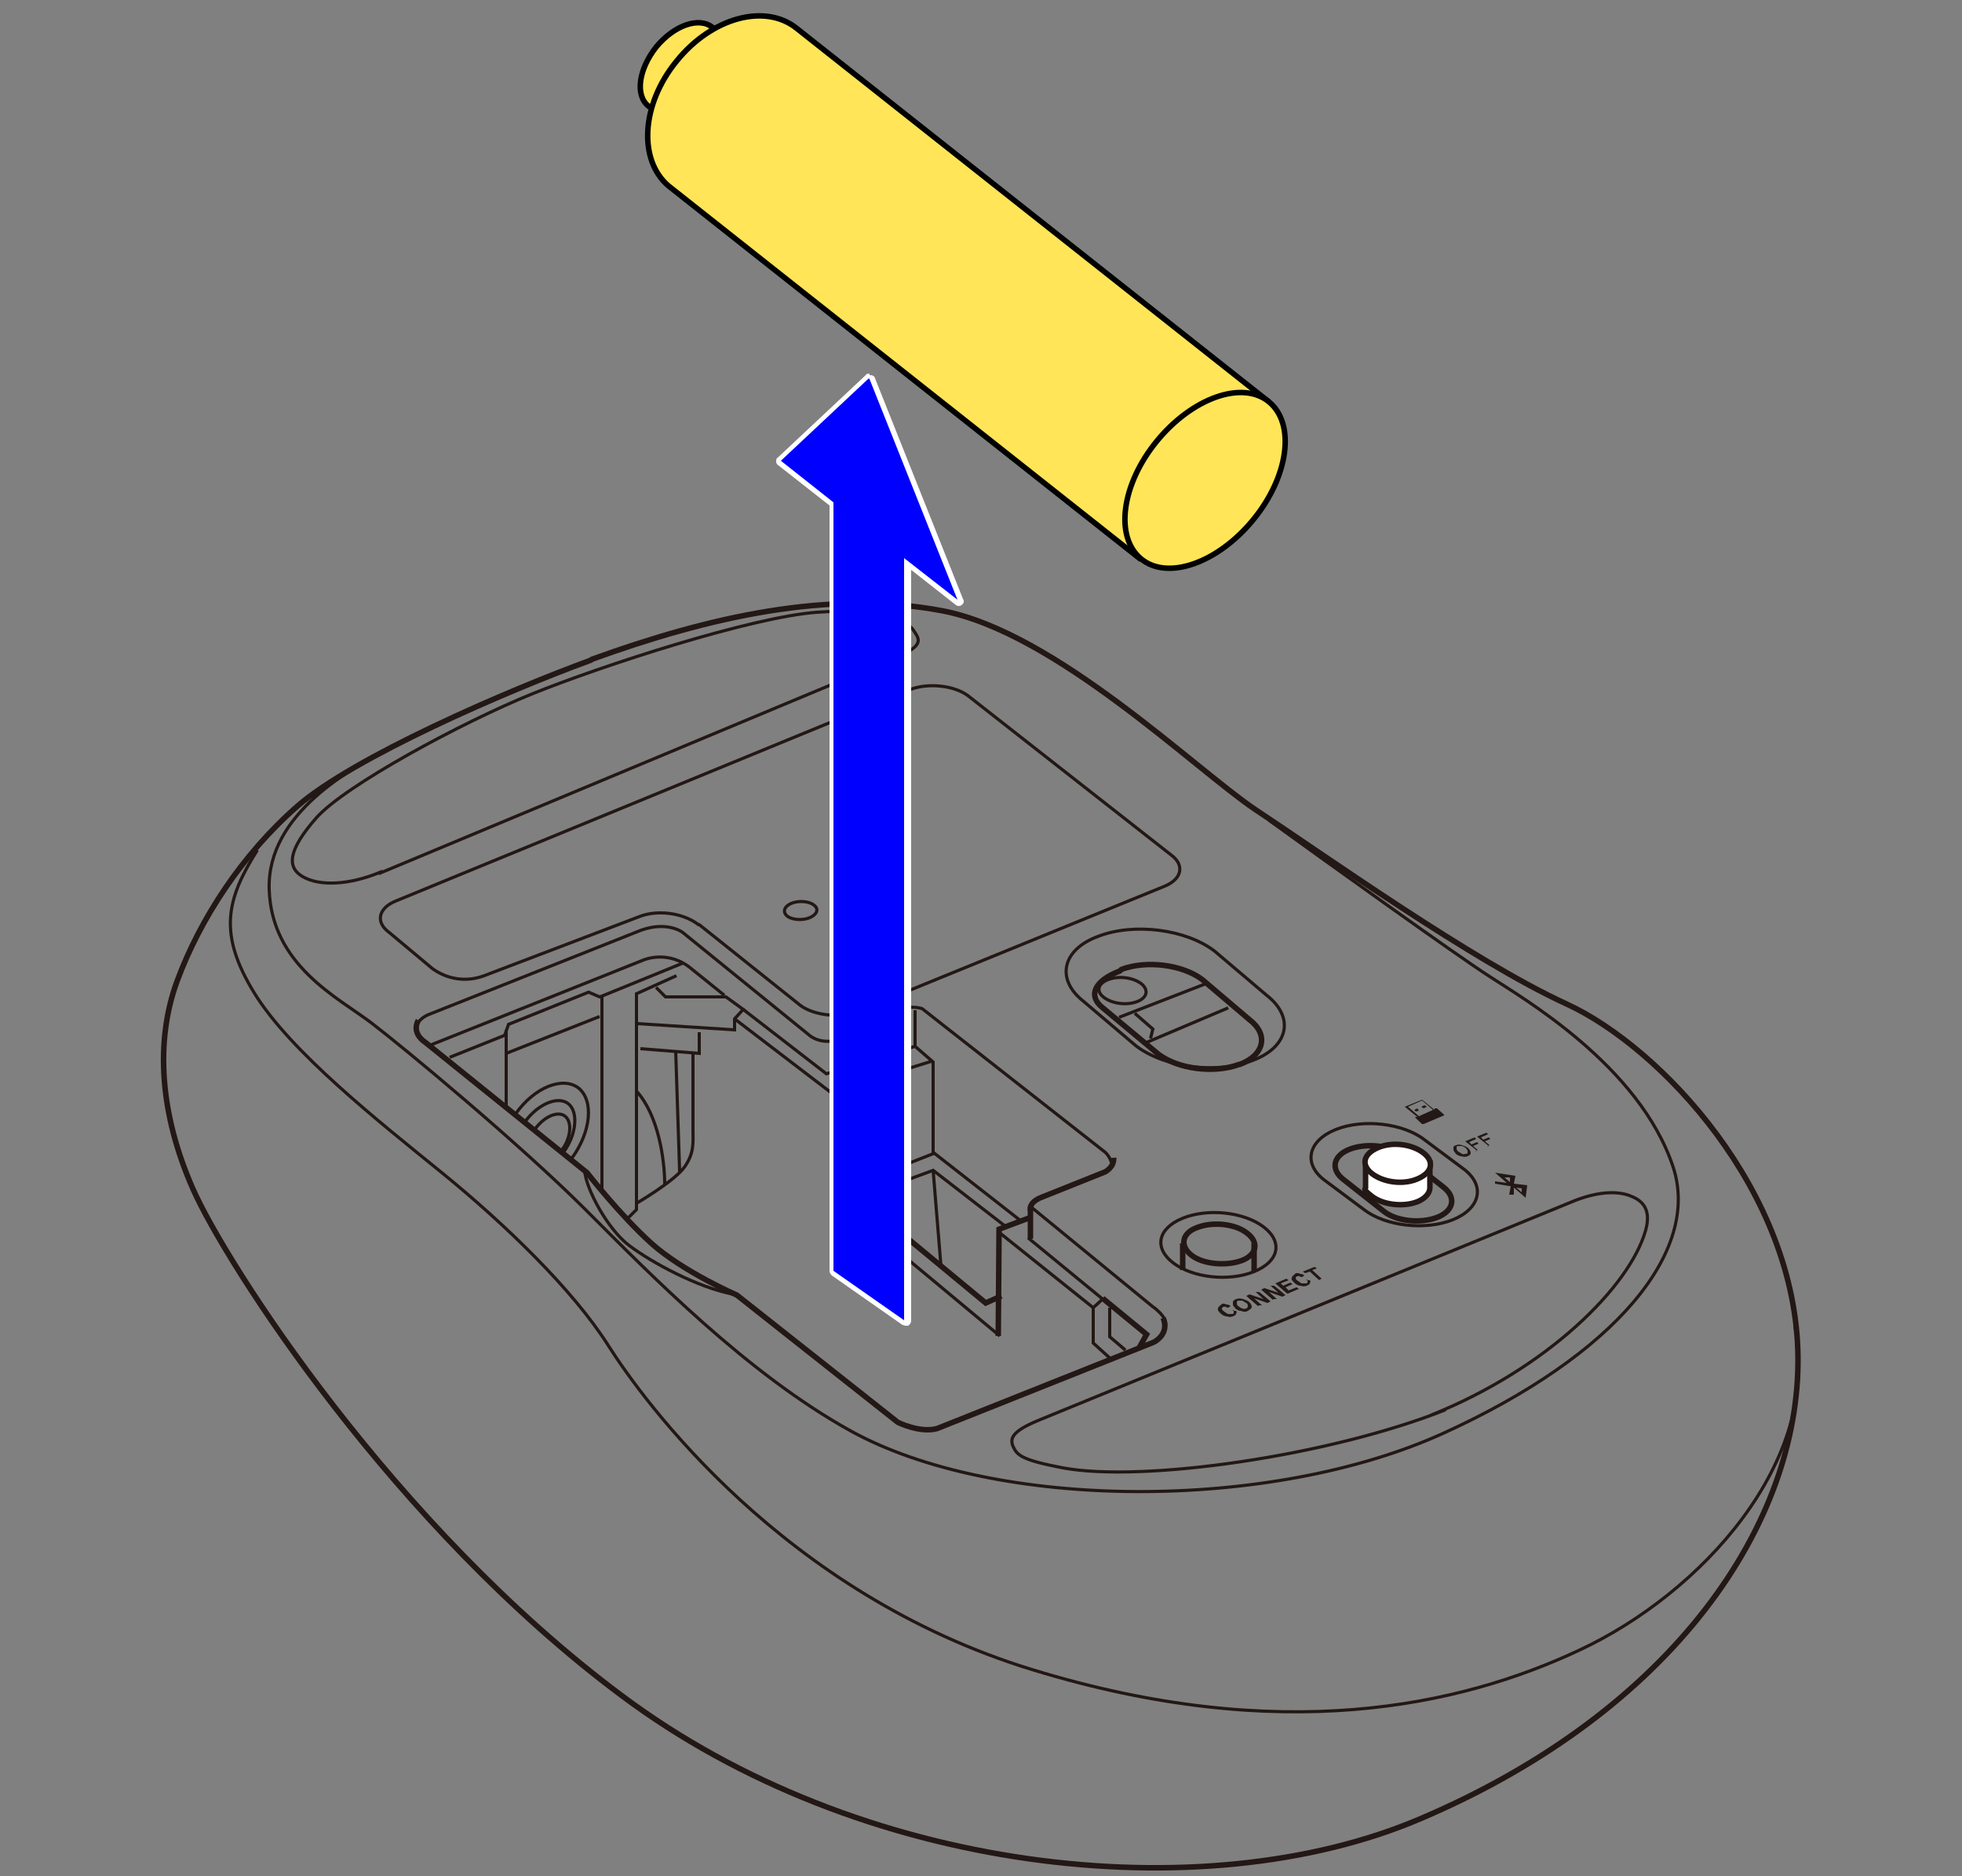 <?xml version="1.0" encoding="UTF-8"?>
<svg id="_レイヤー_1" data-name="レイヤー_1" xmlns="http://www.w3.org/2000/svg" version="1.1" viewBox="0 0 250 239">
  <rect x="0" y="0" width="250" height="239" fill="#808080" stroke="none"/>
  <!-- Generator: Adobe Illustrator 29.2.1, SVG Export Plug-In . SVG Version: 2.1.0 Build 116)  -->
  <g>
    <g>
      <g>
        <path d="M185.1,155.4h0c-3.5,1.4-8.6.8-11.3-1.3l-5.1-3.8c-2.7-2.1-2-5,1.5-6.4h0c3.5-1.4,8.6-.8,11.3,1.3l5.1,3.8c2.7,2.1,2,5-1.5,6.4Z" fill="none" stroke="#231815" stroke-miterlimit="10" stroke-width=".4"/>
        <path d="M183.1,155.1h0c-2.1.8-5.2.5-6.8-.8l-5.2-4.1c-1.6-1.3-1.2-3,.9-3.8h0c2.1-.8,5.2-.5,6.8.8l5.2,4.1c1.6,1.3,1.2,3-.9,3.8Z" fill="none" stroke="#231815" stroke-miterlimit="10" stroke-width=".7"/>
        <path d="M182.2,147.8v3.5c0,.7-.6,1.4-1.6,1.8-1.8.7-4.4.4-5.8-.7s-.7-.8-.8-1.2v-3.4" fill="#fff" stroke="#231815" stroke-miterlimit="10" stroke-width=".7"/>
        <path d="M158.9,157.1c1.6,1.2,1.2,2.8-.7,3.5s-4.9.5-6.4-.7-1.2-2.8.7-3.5c2-.8,4.9-.5,6.4.7Z" fill="none" stroke="#231815" stroke-miterlimit="10" stroke-width=".7"/>
        <path d="M161,156.3c2.5,1.9,2,4.4-1.2,5.7-3.2,1.3-7.8.8-10.3-1.1-2.5-1.9-2-4.4,1.2-5.7,3.2-1.3,7.8-.8,10.3,1.1Z" fill="none" stroke="#231815" stroke-miterlimit="10" stroke-width=".4"/>
        <path d="M182.3,180.3c14.8-5.9,25.4-16.4,27.4-23.6.8-2.9-.7-3.9-2.1-4.4s-3.6-.6-6.8.6l-68.6,28.1c-3.1,1.3-3.6,2.2-3.1,3.3s1.1,1.7,6.3,2.7c10.2,1.9,34-1.5,48.8-7.4" fill="none" stroke="#231815" stroke-miterlimit="10" stroke-width=".4"/>
        <path d="M48.5,111.1c-4.1,1.7-7.8,1.8-9.9.6s-1.9-3.4,1.7-7.5c3.6-4.1,18.6-12.2,27.5-15.8,8.9-3.6,28-9.8,36.3-10.4,8.3-.6,11.6,1.2,12.3,2.3s1.6,1.9-2.5,3.6l-65.4,27.3Z" fill="none" stroke="#231815" stroke-miterlimit="10" stroke-width=".4"/>
        <path d="M89.1,117.8l12.9,10.3c1.8,1.3,5,1.6,7.2.8l39.2-16c2.2-.9,2.6-2.7.8-4l-25.9-20.3c-1.8-1.3-5-1.6-7.2-.8l-65.7,27c-2.2.9-2.6,2.7-.8,4l5.5,4.6c1.8,1.3,4.2,1.8,6.6.9l19.7-7.5c2.2-.9,5.5-.6,7.6,1Z" fill="none" stroke="#231815" stroke-miterlimit="10" stroke-width=".4"/>
        <path d="M159.6,135.1h0c-4.6,1.8-11.3.9-14.9-1.9l-6.6-5.6c-3.6-2.8-2.8-6.6,1.8-8.3h0c4.6-1.8,11.3-.9,14.9,1.9l6.6,5.6c3.6,2.8,2.8,6.6-1.8,8.3Z" fill="none" stroke="#231815" stroke-miterlimit="10" stroke-width=".4"/>
        <path d="M157.9,135.6h0c-3.2,1.2-7.8.6-10.3-1.3l-7.2-6c-1.8-1.5-.9-3.4,2.3-4.6l.2-.2c3.2-1.2,7.8-.6,10.3,1.3l6,5.1c2.5,1.9,1.9,4.5-1.2,5.7Z" fill="none" stroke="#231815" stroke-miterlimit="10" stroke-width=".7"/>
        <path d="M146.1,132.8c0,0,10.4-4.4,10.4-4.4" fill="none" stroke="#231815" stroke-miterlimit="10" stroke-width=".4"/>
        <path d="M145.4,125.3c1,.8.8,1.8-.5,2.3s-3.1.3-4.2-.5-.8-1.8.5-2.3,3.1-.3,4.2.5Z" fill="none" stroke="#231815" stroke-miterlimit="10" stroke-width=".4"/>
        <path d="M75.3,84.1c-10.7,3.9-30.3,12.4-37.4,18.6s-12.4,14.4-15.3,22.2c-2.9,7.8-2.2,17.1,2,26.6s25.6,42.9,54.6,64.5c30.2,22.6,73.9,27.6,101.8,15.7,32.4-13.8,48.3-37.7,48.1-58.8-.2-21.1-17.5-39.5-29.5-45-12-5.5-31.2-19.2-39.7-24.8-7.7-5.2-25.5-22.6-39.9-25.3-14.4-2.7-29.7.8-44.6,6.2Z" fill="none" stroke="#231815" stroke-miterlimit="10" stroke-width=".7"/>
        <path d="M53.3,130s-1,1.5.9,2.8l20.6,16.6s4.2,5.4,8.2,9,10.9,6.6,10.9,6.6l20.5,16.2s2.8,1.4,5,.8l27.6-11s2.1-1,1.2-3.1" fill="none" stroke="#231815" stroke-miterlimit="10" stroke-width=".7"/>
        <path d="M131.3,157.8v-3.5s-.4-1.1,1.5-1.8l8-3.2s1.2-.6,1.1-1.8" fill="none" stroke="#231815" stroke-miterlimit="10" stroke-width=".7"/>
        <polyline points="109.4 152.6 125.6 166 127.6 165.1" fill="none" stroke="#231815" stroke-miterlimit="10" stroke-width=".7"/>
        <polyline points="131.3 155.1 127.3 156.6 127.2 170.2" fill="none" stroke="#231815" stroke-miterlimit="10" stroke-width=".7"/>
        <polyline points="140.5 165.4 146.1 170 145.1 171.8" fill="none" stroke="#231815" stroke-miterlimit="10" stroke-width=".7"/>
        <line x1="159.8" y1="158.4" x2="159.8" y2="162" fill="none" stroke="#231815" stroke-miterlimit="10" stroke-width=".7"/>
        <line x1="150.7" y1="158.4" x2="150.7" y2="161.8" fill="none" stroke="#231815" stroke-miterlimit="10" stroke-width=".7"/>
        <polyline points="146.6 132.3 146.9 131.1 144.6 129.1" fill="none" stroke="#231815" stroke-miterlimit="10" stroke-width=".4"/>
        <line x1="142.6" y1="129.6" x2="153.7" y2="125.3" fill="none" stroke="#231815" stroke-miterlimit="10" stroke-width=".4"/>
        <path d="M141.7,148.3s-.3-1.1-1-1.6l-23.2-18.2s-1.2-.4-2.2,0l-8.6,4s-2.2.7-3.8-.8l-15.9-12.9s-1.9-1.5-5.3-.3l-27.2,10.8s-1.4.6-1.5,1.7" fill="none" stroke="#231815" stroke-miterlimit="10" stroke-width=".4"/>
        <path d="M54.7,133.2l27.3-10.9s3.2-1.4,6.2,1.2l4.1,3.3" fill="none" stroke="#231815" stroke-miterlimit="10" stroke-width=".4"/>
        <polyline points="87 122.7 76.7 126.9 76.4 127 75 126.4 64.8 130.5 64.3 131.9 57.3 134.7" fill="none" stroke="#231815" stroke-miterlimit="10" stroke-width=".4"/>
        <line x1="76.7" y1="126.9" x2="76.7" y2="151.7" fill="none" stroke="#231815" stroke-miterlimit="10" stroke-width=".4"/>
        <polyline points="86.2 124.3 81.1 126.6 81.1 154.1 79.9 155.3" fill="none" stroke="#231815" stroke-miterlimit="10" stroke-width=".4"/>
        <path d="M81.1,153.3s4.8-2.8,6.1-4.6,1.1-3.2,1.1-4.8v-9.6" fill="none" stroke="#231815" stroke-miterlimit="10" stroke-width=".4"/>
        <polyline points="81.6 133.6 89.1 134.2 89.1 131.5" fill="none" stroke="#231815" stroke-miterlimit="10" stroke-width=".4"/>
        <polyline points="81.1 130.4 93.6 131.2 93.6 129.8 94.7 128.6 92.5 127 84.8 127 83.6 125.8" fill="none" stroke="#231815" stroke-miterlimit="10" stroke-width=".4"/>
        <line x1="86.1" y1="134" x2="86.6" y2="149.3" fill="none" stroke="#231815" stroke-miterlimit="10" stroke-width=".4"/>
        <line x1="64.5" y1="131.2" x2="64.5" y2="141.4" fill="none" stroke="#231815" stroke-miterlimit="10" stroke-width=".4"/>
        <path d="M84.7,151c0-3.3-.8-8.9-3.6-12" fill="none" stroke="#231815" stroke-miterlimit="10" stroke-width=".4"/>
        <line x1="64.5" y1="134.2" x2="76.4" y2="129.5" fill="none" stroke="#231815" stroke-miterlimit="10" stroke-width=".4"/>
        <path d="M68.2,143.8c1.2-1.6,2.9-2.3,3.8-1.6s.8,2.7-.4,4.3" fill="none" stroke="#231815" stroke-miterlimit="10" stroke-width=".4"/>
        <path d="M66.9,142.9c1.7-2.3,4.2-3.3,5.5-2.3s1.1,3.9-.6,6.2" fill="none" stroke="#231815" stroke-miterlimit="10" stroke-width=".4"/>
        <path d="M65.7,141.9c2.4-3.4,6-4.8,8-3.3,2,1.6,1.6,5.6-.8,8.9" fill="none" stroke="#231815" stroke-miterlimit="10" stroke-width=".4"/>
        <path d="M74.5,149.2c.2,2.3,2.9,7.4,5.7,9.5s8.6,5.3,13.3,6.2" fill="none" stroke="#231815" stroke-miterlimit="10" stroke-width=".4"/>
        <polyline points="94.7 128.6 105.3 136.8 116.6 133.3" fill="none" stroke="#231815" stroke-miterlimit="10" stroke-width=".4"/>
        <polyline points="116.6 128.7 116.6 133.3 118.9 135.3 118.9 146.8 129.9 155.4" fill="none" stroke="#231815" stroke-miterlimit="10" stroke-width=".4"/>
        <polyline points="93.6 129.8 105.9 139.2 118.7 135.2" fill="none" stroke="#231815" stroke-miterlimit="10" stroke-width=".4"/>
        <polyline points="105.9 139.2 105.9 152.3 127.4 170.2" fill="none" stroke="#231815" stroke-miterlimit="10" stroke-width=".4"/>
        <line x1="105.9" y1="152.1" x2="119.1" y2="146.9" fill="none" stroke="#231815" stroke-miterlimit="10" stroke-width=".4"/>
        <polyline points="109.4 152.6 118.9 149.1 128.2 156.3" fill="none" stroke="#231815" stroke-miterlimit="10" stroke-width=".4"/>
        <path d="M131.3,153.7l15.5,12.7s2.1,1.4,1.7,2.6" fill="none" stroke="#231815" stroke-miterlimit="10" stroke-width=".4"/>
        <polyline points="140.5 165.5 139.3 166.6 139.3 171.1 141.4 173" fill="none" stroke="#231815" stroke-miterlimit="10" stroke-width=".4"/>
        <polyline points="141.4 166.6 141.4 170.3 143.4 172" fill="none" stroke="#231815" stroke-miterlimit="10" stroke-width=".4"/>
        <line x1="131" y1="157.7" x2="140.5" y2="165.5" fill="none" stroke="#231815" stroke-miterlimit="10" stroke-width=".4"/>
        <line x1="127.3" y1="157" x2="139.3" y2="166.6" fill="none" stroke="#231815" stroke-miterlimit="10" stroke-width=".4"/>
        <line x1="118.9" y1="149.1" x2="119.9" y2="161.3" fill="none" stroke="#231815" stroke-miterlimit="10" stroke-width=".4"/>
        <path d="M49.9,95.2c-5,2.6-15.9,8.4-15.6,18.1s8.8,13.8,13,17,19,15.5,27.3,23.8,20.6,20.9,33.8,28.2c18.5,10.2,53.5,10.3,75.5.3,22-10,32.8-23.2,29.3-33.9-4.3-13-19.3-21.6-23.4-24.3-4.2-2.7-21.2-14.9-28.1-19.9" fill="none" stroke="#231815" stroke-miterlimit="10" stroke-width=".4"/>
        <path d="M228.7,169c3.5,17.2-12,34-27.4,41.2-15.3,7.2-38.2,12.2-69.8,2.5-31.7-9.7-49.5-34.2-54-41.3s-13.2-15.5-21.2-22-19.3-15.4-23.9-22.9-3.6-11.9.4-18.2" fill="none" stroke="#231815" stroke-miterlimit="10" stroke-width=".4"/>
        <path d="M181.4,146.9c1.4,1.1,1.1,2.5-.8,3.3s-4.4.4-5.8-.7-1.1-2.5.8-3.3,4.4-.4,5.8.7Z" fill="#fff" stroke="#231815" stroke-miterlimit="10" stroke-width=".7"/>
      </g>
      <g>
        <g>
          <path d="M157,167h.5c.1.1.1.2,0,.4s-.2.2-.4.3-.5.1-.8,0c-.3,0-.6-.2-.8-.4s-.4-.4-.3-.6c0-.2.2-.3.4-.5s.5-.1.7,0c.1,0,.3,0,.5.2l-.3.2c0,0-.2,0-.3-.1s-.2,0-.3,0-.2.1-.2.2c0,.1,0,.2.3.4s.4.3.5.3c.2,0,.3,0,.5,0s.2-.1.2-.2,0-.2,0-.3Z" fill="#231815"/>
          <path d="M157.4,166.6c-.2-.1-.3-.3-.3-.4,0,0,0-.2,0-.3,0,0,0-.2.1-.2,0,0,.2-.2.3-.2.3-.1.6-.1.9,0s.6.2.8.4.3.4.3.6c0,.2-.2.3-.5.5s-.6.1-.9,0c-.3,0-.6-.2-.8-.4ZM157.8,166.4c.2.2.3.2.5.3s.4,0,.5,0,.2-.2.2-.3c0-.1,0-.3-.2-.4s-.3-.2-.5-.3c-.2,0-.3,0-.5,0s-.2.2-.2.3c0,.1,0,.3.2.4Z" fill="#231815"/>
          <path d="M160.3,166.4l-1.5-1.3.4-.2,1.8.6-1-.9h.4c0-.1,1.5,1.2,1.5,1.2l-.4.2-1.7-.6,1,.9h-.4Z" fill="#231815"/>
          <path d="M162.2,165.6l-1.5-1.3.4-.2,1.8.6-1-.9h.4c0-.1,1.5,1.2,1.5,1.2l-.4.2-1.7-.6,1,.9h-.4Z" fill="#231815"/>
          <path d="M164,164.8l-1.5-1.3,1.4-.6.3.2-1,.4.3.3.9-.4.3.2-.9.4.4.4,1-.4.3.2-1.4.6Z" fill="#231815"/>
          <path d="M166.4,163.1h.5c.1.1.1.2,0,.4s-.2.2-.4.3-.5.1-.8,0c-.3,0-.6-.2-.8-.4s-.4-.4-.3-.6c0-.2.2-.3.4-.5s.5-.1.7,0c.1,0,.3,0,.5.2l-.3.2c0,0-.2,0-.3-.1s-.2,0-.3,0-.2.1-.2.2c0,.1,0,.2.3.4s.4.3.5.3c.2,0,.3,0,.5,0s.2-.1.2-.2,0-.2,0-.3Z" fill="#231815"/>
          <path d="M168.1,163.1l-1.2-1.1-.6.2-.3-.2,1.5-.6.3.2-.6.2,1.2,1.1-.4.2Z" fill="#231815"/>
        </g>
        <g>
          <path d="M185.5,146.9c-.2-.1-.2-.2-.3-.4,0,0,0-.2,0-.2,0,0,0-.1,0-.2,0,0,.2-.2.3-.2.3-.1.5-.1.8,0s.6.2.8.4.3.4.3.6c0,.2-.2.3-.4.4s-.5.1-.8,0c-.3,0-.6-.2-.8-.4ZM185.8,146.7c.2.1.3.2.5.3s.3,0,.5,0,.2-.1.2-.3c0-.1,0-.2-.2-.4s-.3-.2-.5-.3c-.2,0-.3,0-.5,0s-.2.1-.2.3c0,.1,0,.2.2.4Z" fill="#231815"/>
          <path d="M188.2,146.6l-1.5-1.2,1.2-.5.2.2-.9.4.3.3.7-.3.2.2-.7.3.6.5-.4.2Z" fill="#231815"/>
          <path d="M189.7,146l-1.5-1.2,1.2-.5.2.2-.9.4.3.3.7-.3.2.2-.7.3.6.5-.4.2Z" fill="#231815"/>
        </g>
        <path id="Bug" d="M191.6,150h.8c0,.1,0,.6,0,.6l-.7-.6h0ZM193.9,151.9v-.5c0,0-.7-.1-.7-.1l.7.6h0ZM192.3,151.1l-1.8-.3v-.3s1.5.2,1.5.2l-1.5-1.3,2.6.4-.2,1,1.7.2-.2,1.6-1.5-1.3v.9c-.1,0-.6,0-.6,0l.2-1.1h0Z" fill="#231815" fill-rule="evenodd"/>
        <g>
          <path d="M182.8,141.4l-1.6-1.3-2.2.9,1.6,1.3h-.3c0,.1.9.9.9.9,0,0,.1,0,.2,0l2.6-1.1c0,0,0,0,0-.1l-.9-.8h-.3ZM179.4,141l1.8-.8,1.4,1.2-1.8.8-1.4-1.2Z" fill="#231815"/>
          <polygon points="180.4 141.6 180.8 141.5 180.6 141.2 180.2 141.4 180.4 141.6" fill="#231815"/>
          <polygon points="181.4 141.2 181.8 141 181.5 140.8 181.1 141 181.4 141.2" fill="#231815"/>
        </g>
      </g>
    </g>
    <path d="M103.7,115.3c.7.5.4,1.2-.5,1.6s-2.3.3-2.9-.2-.4-1.2.5-1.6,2.3-.3,2.9.2Z" fill="none" stroke="#231815" stroke-miterlimit="10" stroke-width=".4"/>
  </g>
  <g>
    <g>
      <path d="M94,6.1l-3.2-2.6c-1.7-1.4-4.9-.3-7.2,2.5-2.2,2.8-2.7,6.1-1,7.5l3.9,3.2" fill="#ffe557" stroke="#000" stroke-width=".7"/>
      <path d="M93.8,14.3c-2.2,2.8-5.4,3.9-7.1,2.5-1.7-1.4-1.3-4.7,1-7.5,2.2-2.8,5.4-3.9,7.1-2.5,1.7,1.4,1.3,4.7-1,7.5Z" fill="#ffe557" stroke="#000" stroke-width=".7"/>
    </g>
    <g>
      <path d="M161.7,51.2L101.5,3.6c-4-3.2-10.8-1.4-15.3,4.2-4.5,5.5-4.9,12.6-1,15.9l60.2,47.6" fill="#ffe557" stroke="#000" stroke-width=".7"/>
      <path d="M159.7,66.2c-4.5,5.5-10.9,7.8-14.3,5-3.4-2.8-2.5-9.5,2-15,4.5-5.5,10.9-7.8,14.3-5,3.4,2.8,2.5,9.5-2,15Z" fill="#ffe557" stroke="#000" stroke-width=".7"/>
    </g>
  </g>
  <g>
    <path d="M115.3,168.6c0,0-.1,0-.2,0l-9-6.3c0,0-.2-.2-.2-.3v-97.7l-6.6-5.2c0,0-.1-.2-.1-.3,0-.1,0-.2.1-.3l11.2-10.5c0,0,.2,0,.2,0s0,0,0,0c.1,0,.2.1.3.2l11.2,28.1c0,.1,0,.3-.1.4,0,0-.1,0-.2,0s-.2,0-.2,0l-6.2-4.9v96.4c0,.1,0,.3-.2.3,0,0-.1,0-.2,0Z" fill="blue"/>
    <path d="M110.8,48.3l11.2,28.1-6.8-5.3v97.1l-9-6.3v-97.9l-6.7-5.3,11.2-10.5M110.8,47.6c-.2,0-.4,0-.5.2l-11.2,10.5c-.2.1-.2.3-.2.5,0,.2.1.4.3.5l6.5,5.1v97.5c0,.2.1.4.3.6l9,6.3c.1,0,.3.1.4.1s.2,0,.3,0c.2-.1.4-.4.4-.6v-95.7l5.6,4.4c.1.1.3.2.4.2s.3,0,.4-.1c.3-.2.4-.5.2-.8l-11.2-28.1c0-.2-.3-.4-.5-.4,0,0-.1,0-.2,0h0Z" fill="#fff"/>
  </g>
</svg>